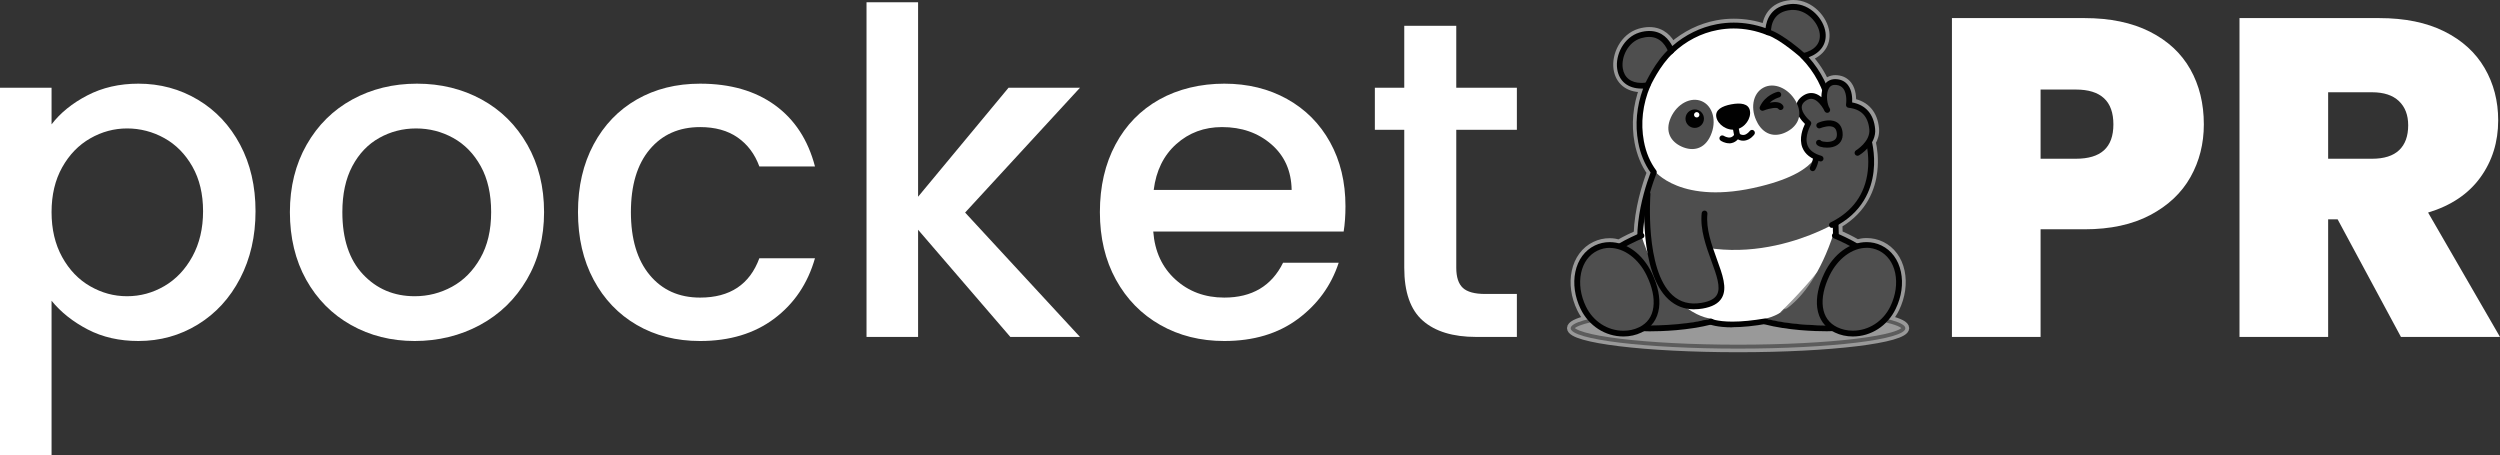 <?xml version="1.0" encoding="UTF-8"?>
<svg id="uuid-40300bb9-f534-4641-b8f0-de56257f0aa7" data-name="Layer 2" xmlns="http://www.w3.org/2000/svg" xmlns:xlink="http://www.w3.org/1999/xlink" viewBox="0 0 331.67 60.42">
  <rect x="0" y="0" width="331.67" height="60.42" fill="#333333" stroke="none"/>
  <defs>
    <linearGradient id="uuid-8ede79a9-8d8f-48df-b692-932b61d1159b" x1="155.34" y1="154.37" x2="155.34" y2="-95.63" gradientUnits="userSpaceOnUse">
      <stop offset=".32" stop-color="#fff"/>
      <stop offset=".32" stop-color="#fdfdfd"/>
      <stop offset=".42" stop-color="#bbbaba"/>
      <stop offset=".51" stop-color="#858383"/>
      <stop offset=".6" stop-color="#5a5758"/>
      <stop offset=".68" stop-color="#3c3839"/>
      <stop offset=".75" stop-color="#292526"/>
      <stop offset=".79" stop-color="#231f20"/>
    </linearGradient>
    <mask id="uuid-964f8f2a-20b1-4e15-85d3-a594bf45a43f" data-name="mask" x="-94.66" y="-95.63" width="500" height="250" maskUnits="userSpaceOnUse">
      <rect x="-94.66" y="-95.63" width="500" height="250" style="fill: url(#uuid-8ede79a9-8d8f-48df-b692-932b61d1159b); mix-blend-mode: lighten;"/>
    </mask>
    <linearGradient id="uuid-c8b09617-e700-4252-83b7-66f0449bd6ff" x1="176.34" x2="176.34" xlink:href="#uuid-8ede79a9-8d8f-48df-b692-932b61d1159b"/>
    <mask id="uuid-1e67008d-eb47-441b-a8b0-32df06277b00" data-name="mask-1" x="-73.66" y="-95.63" width="500" height="250" maskUnits="userSpaceOnUse">
      <rect x="-73.66" y="-95.63" width="500" height="250" style="fill: url(#uuid-c8b09617-e700-4252-83b7-66f0449bd6ff); mix-blend-mode: difference;"/>
    </mask>
  </defs>
  <g id="uuid-c86537a6-d530-499e-9fcb-7369a5818e4c" data-name="PR">
    <g>
      <g style="mask: url(#uuid-964f8f2a-20b1-4e15-85d3-a594bf45a43f);">
        <g>
          <path d="m26.25,13.23c-2.38-1.42-5.01-2.13-7.89-2.13-2.52,0-4.78.52-6.78,1.56-2,1.04-3.58,2.32-4.74,3.84v-4.86H0v48.78h6.84v-20.52c1.24,1.52,2.84,2.79,4.8,3.81,1.96,1.02,4.2,1.53,6.72,1.53,2.88,0,5.51-.73,7.89-2.19,2.38-1.46,4.25-3.5,5.61-6.12,1.36-2.62,2.04-5.59,2.04-8.91s-.68-6.26-2.04-8.82c-1.36-2.56-3.23-4.55-5.61-5.97Zm-.72,20.79c-.94,1.72-2.18,3.03-3.72,3.93-1.54.9-3.19,1.35-4.95,1.35s-3.35-.44-4.89-1.32c-1.54-.88-2.78-2.17-3.72-3.87-.94-1.7-1.41-3.69-1.41-5.97s.47-4.26,1.41-5.94c.94-1.68,2.18-2.96,3.72-3.84,1.54-.88,3.17-1.32,4.89-1.32s3.41.43,4.95,1.29c1.54.86,2.78,2.12,3.72,3.78.94,1.66,1.41,3.63,1.41,5.91s-.47,4.28-1.41,6Z" style="fill: #fff;"/>
          <path d="m63.9,13.2c-2.56-1.4-5.42-2.1-8.58-2.1s-6.02.7-8.58,2.1c-2.56,1.4-4.58,3.4-6.06,6-1.48,2.6-2.22,5.58-2.22,8.94s.72,6.39,2.16,8.97,3.42,4.58,5.94,6c2.52,1.42,5.34,2.13,8.46,2.13s6.05-.71,8.67-2.13c2.62-1.42,4.69-3.43,6.21-6.03,1.52-2.6,2.28-5.58,2.28-8.94s-.74-6.34-2.22-8.94c-1.48-2.6-3.5-4.6-6.06-6Zm-.18,21.06c-.96,1.68-2.21,2.94-3.75,3.78-1.54.84-3.19,1.26-4.95,1.26-2.76,0-5.05-.97-6.87-2.91-1.82-1.94-2.73-4.69-2.73-8.25,0-2.4.44-4.43,1.32-6.09.88-1.66,2.07-2.91,3.57-3.75,1.5-.84,3.13-1.26,4.89-1.26s3.4.42,4.92,1.26c1.52.84,2.74,2.09,3.66,3.75.92,1.66,1.38,3.69,1.38,6.09s-.48,4.44-1.44,6.12Z" style="fill: #fff;"/>
          <path d="m92.88,16.86c2,0,3.66.46,4.98,1.38,1.32.92,2.28,2.2,2.88,3.84h7.38c-.92-3.52-2.69-6.23-5.31-8.13-2.62-1.9-5.93-2.85-9.93-2.85-3.16,0-5.96.7-8.4,2.1-2.44,1.4-4.35,3.39-5.73,5.97-1.38,2.58-2.07,5.57-2.07,8.97s.69,6.39,2.07,8.97,3.29,4.58,5.73,6c2.44,1.42,5.24,2.13,8.4,2.13,3.92,0,7.2-.99,9.84-2.97,2.64-1.98,4.44-4.65,5.4-8.01h-7.38c-1.28,3.48-3.9,5.22-7.86,5.22-2.8,0-5.03-1-6.69-3-1.66-2-2.49-4.78-2.49-8.34s.83-6.33,2.49-8.31c1.66-1.98,3.89-2.97,6.69-2.97Z" style="fill: #fff;"/>
          <polygon points="133.8 11.64 121.8 26.1 121.8 .3 114.96 .3 114.96 44.7 121.8 44.7 121.8 30.48 134.04 44.7 143.28 44.7 128.04 28.2 143.28 11.64 133.8 11.64" style="fill: #fff;"/>
          <path d="m170.76,13.14c-2.44-1.36-5.22-2.04-8.34-2.04s-6.11.7-8.61,2.1c-2.5,1.4-4.44,3.39-5.82,5.97-1.38,2.58-2.07,5.57-2.07,8.97s.71,6.39,2.13,8.97c1.42,2.58,3.38,4.58,5.88,6,2.5,1.42,5.33,2.13,8.49,2.13,3.88,0,7.13-.97,9.75-2.91,2.62-1.94,4.43-4.43,5.43-7.47h-7.38c-1.52,3.08-4.12,4.62-7.8,4.62-2.56,0-4.72-.8-6.48-2.4-1.76-1.6-2.74-3.72-2.94-6.36h25.26c.16-1,.24-2.12.24-3.36,0-3.2-.68-6.03-2.04-8.49-1.36-2.46-3.26-4.37-5.7-5.73Zm-17.7,12.06c.32-2.56,1.32-4.59,3-6.09,1.68-1.5,3.7-2.25,6.06-2.25,2.6,0,4.78.76,6.54,2.28,1.76,1.52,2.66,3.54,2.7,6.06h-18.3Z" style="fill: #fff;"/>
          <path d="m201.24,17.22v-5.58h-8.04V3.42h-6.9v8.22h-3.9v5.58h3.9v18.3c0,3.24.82,5.58,2.46,7.02,1.64,1.44,4,2.16,7.08,2.16h5.4v-5.7h-4.2c-1.4,0-2.39-.27-2.97-.81-.58-.54-.87-1.43-.87-2.67v-18.3h8.04Z" style="fill: #fff;"/>
        </g>
      </g>
      <g>
        <path d="m250.58,42.34c.35-.42.67-.89.92-1.41.77-1.6,1.02-3.35.69-4.91-.34-1.61-1.26-2.85-2.58-3.49-.62-.3-1.29-.45-1.97-.45-.42,0-.83.07-1.24.18-.93-.54-1.87-.98-2.44-1.23,0-.37-.01-.8-.03-1.27,3.36-1.97,4.38-4.87,4.63-7.03.19-1.65-.02-3.07-.2-3.87.3-.51.49-1.11.43-1.79-.18-1.96-1.26-3.19-3.05-3.51.03-.56,0-1.58-.55-2.3-.35-.45-.83-.72-1.45-.78-.63-.07-1.16.14-1.52.56-.56-1.24-1.32-2.41-2.26-3.46,1.59-.58,2.42-1.77,2.24-3.27-.22-1.8-2.02-3.81-4.27-3.81-.1,0-.2,0-.3.01-2.66.22-3.27,2.1-3.39,3.2-1.38-.49-2.79-.73-4.22-.73-.75,0-1.51.07-2.24.21-2.17.41-4.2,1.41-5.91,2.9-.42-.84-1.32-2-3.05-2-.41,0-.85.07-1.3.2-2.1.63-3.22,3-2.96,4.83.24,1.63,1.44,2.61,3.22,2.61.07,0,.15,0,.22,0-.87,2.32-1.09,4.78-.65,7.13.29,1.53.84,2.88,1.64,4.01-.66,1.74-1.64,4.88-1.76,8.19-.57.25-1.51.69-2.43,1.22-.41-.11-.82-.18-1.24-.18-.69,0-1.35.15-1.97.45-1.32.64-2.24,1.88-2.58,3.49-.33,1.56-.09,3.3.69,4.91.25.52.56.98.91,1.4-1.42.36-2.22.75-2.22,1.18,0,1.49,9.94,2.7,22.2,2.7s22.2-1.21,22.2-2.7c0-.42-.79-.82-2.2-1.17Zm-13.59-1.41c-.1,0-.21,0-.31-.01,1.25-1.25,2.92-3.01,4.32-4.74-1.37,2.42-2.8,3.88-4.01,4.75Z" style="fill: #fff; stroke: #999; stroke-miterlimit: 10;"/>
        <g>
          <ellipse cx="230.58" cy="43.55" rx="22.2" ry="2.7" style="fill: #010101; opacity: .4;"/>
          <g>
            <path d="m241.08,21.49c1.56-1.93,2.25-4.4,1.69-7.38-.48-2.54-1.75-4.86-3.53-6.68,4.87-1.19,1.97-6.78-1.6-6.49-2.81.23-3.07,2.48-3.07,3.36-2.09-.84-4.41-1.13-6.75-.69-2.37.45-4.46,1.59-6.12,3.17-.28-.78-1.33-2.9-4.1-2.08-3.46,1.03-4.12,7.38.97,6.62-.99,2.34-1.34,4.96-.86,7.5.3,1.61.89,2.94,1.7,4.02-1.66,4.3-5.43,17.12,7.31,19.75,0,0,1.88,1.04,7.69,0l9.13-10.14s.38-9.04-2.47-10.95Z" style="fill: #fff;"/>
            <path d="m234.65,4.38s-.32-3.28,2.83-3.28,4.84,3.04,4.14,4.68-2.37,1.71-2.37,1.71l-4.6-3.12Z" style="fill: #4e4e4e;"/>
            <path d="m221.49,6.69s-1.01-3.13-3.9-1.88c-2.89,1.25-3.24,4.71-1.94,5.94,1.3,1.23,2.85.63,2.85.63l2.99-4.69Z" style="fill: #4e4e4e;"/>
            <path d="m219.41,22.57s3.51,4.8,14.15,2.15c8.62-2.11,7.73-5.51,7.73-5.51l2.27,10.35s-12.99,7.9-25.01.29c0,0-.66-3.54.85-7.27Z" style="fill: #4e4e4e;"/>
            <path d="m229.84,43.43h0c-2.06,0-3-.37-3.24-.48-3.84-.8-6.55-2.6-8.04-5.34-2.72-4.98-.67-11.81.42-14.72-.8-1.13-1.36-2.48-1.64-4.01-.44-2.35-.21-4.8.65-7.13-.07,0-.15,0-.22,0-1.78,0-2.99-.97-3.22-2.61-.27-1.83.86-4.2,2.96-4.83.45-.14.89-.2,1.3-.2,1.73,0,2.62,1.16,3.05,2,1.71-1.49,3.74-2.49,5.91-2.9.74-.14,1.49-.21,2.24-.21,1.43,0,2.84.25,4.22.73.13-1.1.73-2.98,3.39-3.2.1,0,.2-.01.3-.01,2.25,0,4.05,2.01,4.27,3.81.18,1.5-.65,2.68-2.24,3.27,1.66,1.86,2.76,4.06,3.2,6.42.53,2.82.01,5.3-1.54,7.39,2.65,2.41,2.33,10.67,2.32,11.03,0,.09-.04.17-.1.24l-9.13,10.14c-.06.06-.13.11-.22.12-1.74.31-3.3.47-4.65.47Zm-11.26-32.5c.12,0,.23.05.3.15.09.11.1.26.05.38-1,2.36-1.29,4.88-.84,7.28.28,1.49.83,2.79,1.63,3.86.08.11.1.24.05.37-1.04,2.69-3.17,9.46-.54,14.27,1.39,2.54,3.94,4.21,7.57,4.97.04,0,.07.02.11.04,0,0,.81.42,2.93.42h0c1.27,0,2.74-.15,4.38-.43l8.95-9.94c.09-2.56-.15-9.04-2.31-10.48-.09-.06-.15-.15-.17-.26-.02-.11.01-.21.08-.3,1.58-1.96,2.13-4.34,1.62-7.07-.45-2.4-1.64-4.65-3.43-6.48-.1-.1-.13-.24-.09-.37.04-.13.14-.23.28-.27,1.62-.39,2.42-1.32,2.27-2.61-.18-1.48-1.72-3.14-3.51-3.14-.08,0-.16,0-.24,0-2.38.19-2.72,1.95-2.72,2.97,0,.13-.06.25-.17.32-.11.07-.24.09-.36.04-1.44-.58-2.93-.87-4.43-.87-.7,0-1.41.07-2.1.2-2.2.41-4.25,1.47-5.93,3.07-.09.09-.23.12-.35.1-.13-.03-.23-.12-.27-.24-.22-.6-.91-2.01-2.55-2.01-.33,0-.7.06-1.08.17-1.72.51-2.64,2.47-2.42,3.98.18,1.24,1.08,1.95,2.47,1.95.24,0,.49-.02.75-.06.02,0,.04,0,.06,0Z" style="fill: #010101;"/>
            <path d="m226.99,42.53s-4.13-.11-5.62-2.81c-1.49-2.7-3.78-8.59-3.78-8.59l3.53.62,6.26,9.49-.38,1.28Z" style="fill: #fff;"/>
            <g>
              <path d="m217.76,31.26s-5.18,2.15-5.24,3.72,4.93,8.57,4.93,8.57c0,0,5.31-.15,9.66-1.27,0,0-5.78-.13-9.36-11.01Z" style="fill: #4e4e4e;"/>
              <path d="m218.7,43.95c-.74,0-1.2-.02-1.26-.02-.12,0-.23-.06-.29-.16-.52-.73-5.07-7.15-5-8.8.07-1.72,4.57-3.68,5.48-4.06.2-.08.42.01.5.21.08.2-.01.42-.21.5-2.06.86-4.97,2.47-5,3.38-.04,1.03,2.85,5.49,4.75,8.17.96.03,5.45.1,9.24-.88.21-.05.41.07.47.28.05.21-.07.41-.28.47-3.11.8-6.57.92-8.39.92Z" style="fill: #010101;"/>
            </g>
            <g>
              <path d="m218.81,36.39c1.51,3.14,1.32,6.16-1.2,7.37-2.53,1.22-6.06.17-7.57-2.96s-.81-6.67,1.72-7.88c2.53-1.22,5.55.34,7.06,3.47Z" style="fill: #4e4e4e;"/>
              <path d="m215.38,44.64c-2.42,0-4.6-1.41-5.69-3.67-.77-1.6-1.02-3.35-.69-4.91.34-1.61,1.26-2.85,2.58-3.49.62-.3,1.29-.45,1.97-.45,2.23,0,4.38,1.57,5.6,4.11.8,1.66,1.13,3.26.95,4.62-.2,1.5-1.01,2.62-2.33,3.26-.72.35-1.55.53-2.39.53Zm-1.82-11.76c-.57,0-1.12.13-1.64.38-1.1.53-1.87,1.58-2.16,2.96-.29,1.4-.07,2.96.63,4.42.96,2,2.88,3.24,5,3.24.73,0,1.44-.16,2.06-.46,1.1-.53,1.74-1.43,1.9-2.67.16-1.21-.14-2.66-.88-4.19-1.07-2.23-3-3.67-4.91-3.67Z" style="fill: #010101;"/>
            </g>
            <path d="m233.81,42.09l1.07.62s9.08-8.46,8.68-11.34h-1.76l-8,10.72Z" style="fill: #fff;"/>
            <g>
              <path d="m243.3,30.88s5.18,2.15,5.24,3.72-4.93,8.57-4.93,8.57c0,0-5.18.24-9.54-.89,0,0,5.63-.38,9.23-11.4Z" style="fill: #4e4e4e;"/>
              <path d="m242.49,43.95c-1.82,0-5.28-.12-8.39-.92-.21-.05-.33-.26-.28-.47.05-.21.26-.33.47-.28,3.79.98,8.28.91,9.24.88,1.91-2.69,4.79-7.15,4.75-8.17-.04-.91-2.95-2.53-5-3.38-.2-.08-.29-.31-.21-.5.08-.2.31-.29.5-.21.9.38,5.41,2.33,5.48,4.06.07,1.65-4.48,8.08-5,8.8-.07.1-.18.15-.29.16-.06,0-.53.02-1.26.02Z" style="fill: #010101;"/>
            </g>
            <g>
              <path d="m242.38,36.39c-1.51,3.14-1.32,6.16,1.2,7.37,2.53,1.22,6.06.17,7.57-2.96,1.51-3.14.81-6.67-1.72-7.88-2.53-1.22-5.55.34-7.06,3.47Z" style="fill: #4e4e4e;"/>
              <path d="m245.81,44.64h0c-.84,0-1.67-.18-2.39-.53-1.32-.64-2.13-1.77-2.33-3.26-.18-1.36.15-2.96.95-4.62,1.22-2.53,3.36-4.11,5.6-4.11.69,0,1.35.15,1.97.45,1.32.64,2.24,1.88,2.58,3.49.33,1.56.09,3.3-.69,4.91-1.09,2.27-3.27,3.67-5.69,3.67Zm1.82-11.76c-1.91,0-3.83,1.44-4.91,3.67-.74,1.53-1.04,2.98-.88,4.19.17,1.25.81,2.14,1.9,2.67.62.3,1.33.46,2.06.46,2.12,0,4.04-1.24,5-3.24.7-1.45.92-3.02.63-4.42-.29-1.37-1.06-2.42-2.16-2.96-.52-.25-1.07-.38-1.64-.38Z" style="fill: #010101;"/>
            </g>
            <g>
              <path d="m240.48,22.33s.63-.93.49-2.69l6.85-1.31s2.54,7.89-4.79,11.52" style="fill: #4e4e4e;"/>
              <path d="m243.03,30.23c-.14,0-.28-.08-.34-.21-.09-.19-.02-.42.17-.51,2.91-1.44,4.57-3.73,4.93-6.8.21-1.76-.09-3.29-.25-3.94l-6.17,1.18c.05,1.65-.55,2.55-.57,2.59-.12.18-.36.22-.53.1-.18-.12-.22-.35-.11-.53,0-.01.55-.87.43-2.44-.02-.19.12-.37.31-.41l6.85-1.31c.19-.04.38.07.44.26.03.08.66,2.08.37,4.56-.27,2.31-1.41,5.47-5.35,7.42-.05.03-.11.04-.17.04Z" style="fill: #010101;"/>
            </g>
            <g>
              <path d="m246.44,20.28s2.13-1.27,1.96-3.15c-.18-1.88-1.21-3.03-3.09-3.22,0,0,.46-2.82-1.62-3.03-2.08-.22-1.84,2.84-1.25,3.7,0,0-1.29-2.82-3.09-1.53-1.83,1.31.59,3.3.59,3.3,0,0-2.2,3.61,1.62,4.68" style="fill: #4e4e4e;"/>
              <path d="m241.56,21.42s-.07,0-.1-.01c-1.21-.34-1.99-.95-2.34-1.83-.48-1.22.06-2.56.34-3.14-.41-.4-1.21-1.3-1.17-2.26.02-.56.3-1.04.84-1.43.53-.38,1.07-.49,1.62-.35.33.09.63.27.89.49,0-.56.1-1.13.36-1.57.36-.6.97-.89,1.72-.81.62.06,1.1.33,1.45.78.55.72.58,1.75.55,2.3,1.79.32,2.87,1.55,3.05,3.51.2,2.1-2.05,3.46-2.14,3.51-.18.11-.42.05-.53-.13-.11-.18-.05-.42.13-.53.03-.02,1.92-1.17,1.77-2.78-.16-1.74-1.09-2.7-2.75-2.87-.11-.01-.2-.06-.27-.15-.06-.08-.09-.19-.07-.29,0-.01.21-1.36-.37-2.11-.22-.28-.52-.44-.92-.48-.46-.05-.78.09-.98.44-.4.67-.27,1.82-.03,2.41.1.17.15.29.16.31.08.18.01.39-.16.49-.17.1-.39.05-.51-.12-.07-.1-.13-.21-.18-.34-.27-.46-.79-1.16-1.39-1.32-.32-.09-.64,0-.98.23-.34.24-.51.52-.52.83-.03.74.81,1.59,1.13,1.86.15.12.18.33.08.5,0,.01-.91,1.53-.43,2.74.25.64.87,1.1,1.83,1.37.2.06.32.27.27.47-.05.17-.2.28-.37.28Z" style="fill: #010101;"/>
            </g>
            <g>
              <path d="m241.36,16.65s2.48-1.09,2.71.97c.23,2.06-2.61,1.66-2.76,1.31" style="fill: #4e4e4e;"/>
              <path d="m242.39,19.59c-.62,0-1.28-.16-1.43-.51-.08-.19,0-.42.2-.5.17-.07.36-.02.46.12.22.12,1.12.25,1.67-.07.2-.12.46-.35.4-.96-.04-.39-.18-.65-.42-.79-.52-.3-1.47,0-1.76.12-.19.09-.42,0-.51-.2-.09-.19,0-.42.2-.51.15-.07,1.5-.63,2.45-.09.46.26.73.72.8,1.37.11.98-.37,1.68-1.3,1.93-.22.06-.48.09-.76.09Z" style="fill: #010101;"/>
            </g>
            <path d="m232.16,14.7c.18.96-.61,2.24-1.84,2.47-1.23.23-2.44-.68-2.62-1.64-.18-.96.76-1.46,1.99-1.69,1.23-.23,2.29-.11,2.47.85Z" style="fill: #010101;"/>
            <path d="m229.4,19.01c-.59,0-1.06-.31-1.12-.35-.18-.12-.22-.36-.1-.53.12-.18.36-.22.53-.1,0,0,.45.29.87.2.22-.05.39-.19.55-.43.05-.09.14-.16.25-.19.12-.03.24,0,.32.08.23.18.45.24.68.21.42-.07.73-.49.74-.5.12-.17.36-.22.53-.1.17.12.22.36.1.53-.05.07-.51.7-1.25.82-.32.05-.63,0-.94-.16-.23.25-.5.42-.82.49-.12.03-.23.04-.34.04Z" style="fill: #010101;"/>
            <path d="m230.46,18.36c-.18,0-.34-.13-.38-.31l-.2-1.07c-.04-.21.1-.41.31-.45.21-.04.41.1.45.31l.2,1.07c.04.21-.1.41-.31.45-.02,0-.05,0-.07,0Z" style="fill: #010101;"/>
            <path d="m226.95,17.97c-.82,1.85-2.37,2.14-3.83,1.49-1.46-.65-2.28-2-1.46-3.85s2.68-2.82,4.14-2.17c1.46.65,1.98,2.68,1.15,4.52Z" style="fill: #4e4e4e;"/>
            <path d="m233.15,16.29c.99,1.78,2.57,1.93,3.98,1.15,1.41-.78,2.11-2.21,1.12-3.99-.99-1.78-2.94-2.59-4.34-1.8-1.41.78-1.74,2.86-.75,4.64Z" style="fill: #4e4e4e;"/>
            <path d="m226.04,15.52c.12.66-.31,1.3-.98,1.43-.66.12-1.3-.31-1.43-.98-.12-.66.31-1.3.98-1.43s1.3.31,1.43.98Z" style="fill: #010101;"/>
            <path d="m225.45,15.16c.04.19-.09.38-.28.42-.19.04-.38-.09-.42-.28-.04-.19.09-.38.28-.42.19-.04.38.09.42.28Z" style="fill: #fff;"/>
            <path d="m233.83,14.7c-.1,0-.2-.04-.28-.12-.11-.11-.14-.28-.07-.42.71-1.58,2.29-1.96,2.36-1.98.21-.05.41.08.46.29.05.21-.08.41-.29.46-.01,0-.65.16-1.22.69.68-.14,1.44-.14,1.77.39.11.18.06.42-.12.53-.18.11-.42.06-.53-.12-.13-.21-1.09-.09-1.94.25-.05.02-.1.03-.14.03Z" style="fill: #010101;"/>
            <path d="m239.25,7.81c-.09,0-.18-.03-.26-.1-.03-.03-2.81-2.51-4.53-3.06-.2-.06-.31-.28-.25-.48.06-.2.28-.31.48-.25,1.88.59,4.69,3.11,4.81,3.22.16.14.17.38.03.54-.08.08-.18.13-.29.13Z" style="fill: #010101;"/>
            <path d="m218.58,11.69c-.05,0-.11-.01-.16-.03-.19-.09-.28-.31-.19-.51.06-.12,1.37-3.01,3.23-4.67.16-.14.4-.13.54.03.14.16.13.4-.03.54-1.74,1.55-3.03,4.39-3.04,4.41-.06.14-.2.23-.35.23Z" style="fill: #010101;"/>
            <g>
              <path d="m218.59,25.73s-1.34,16.27,7.22,14.84c5.89-.98-.21-6.86.34-12.25" style="fill: #4e4e4e;"/>
              <path d="m224.78,41.04c-1.32,0-2.46-.44-3.42-1.32-3.96-3.64-3.19-13.61-3.16-14.03.02-.21.2-.37.41-.35.21.02.37.2.35.41,0,.1-.77,10.01,2.91,13.4,1.04.95,2.3,1.29,3.86,1.03,1.06-.18,1.73-.52,2.04-1.05.57-.97-.03-2.61-.72-4.5-.71-1.96-1.52-4.17-1.29-6.35.02-.21.21-.36.42-.34.21.02.36.21.34.42-.21,2.01.57,4.13,1.25,6.01.76,2.08,1.41,3.87.66,5.15-.43.74-1.27,1.2-2.57,1.42-.38.06-.74.09-1.09.09Z" style="fill: #010101;"/>
            </g>
          </g>
        </g>
      </g>
      <g style="mask: url(#uuid-1e67008d-eb47-441b-a8b0-32df06277b00);">
        <g>
          <path d="m285.21,4.2c-2.38-1.2-5.27-1.8-8.67-1.8h-17.58v42.3h11.76v-14.28h5.82c3.44,0,6.35-.63,8.73-1.89,2.38-1.26,4.16-2.94,5.34-5.04s1.77-4.43,1.77-6.99c0-2.76-.6-5.2-1.8-7.32-1.2-2.12-2.99-3.78-5.37-4.98Zm-9.81,16.86h-4.68v-9.18h4.68c3.32,0,4.98,1.54,4.98,4.62s-1.66,4.56-4.98,4.56Z" style="fill: #fff;"/>
          <path d="m322.13,28.2c3.04-.92,5.35-2.47,6.93-4.65,1.58-2.18,2.37-4.71,2.37-7.59,0-2.56-.6-4.87-1.8-6.93-1.2-2.06-2.98-3.68-5.34-4.86-2.36-1.18-5.24-1.77-8.64-1.77h-18.54v42.3h11.76v-15.6h1.26l8.4,15.6h13.14l-9.54-16.5Zm-3.84-8.28c-.8.76-2,1.14-3.6,1.14h-5.82v-8.82h5.82c1.56,0,2.75.39,3.57,1.17.82.78,1.23,1.85,1.23,3.21,0,1.44-.4,2.54-1.2,3.3Z" style="fill: #fff;"/>
        </g>
      </g>
    </g>
  </g>
</svg>